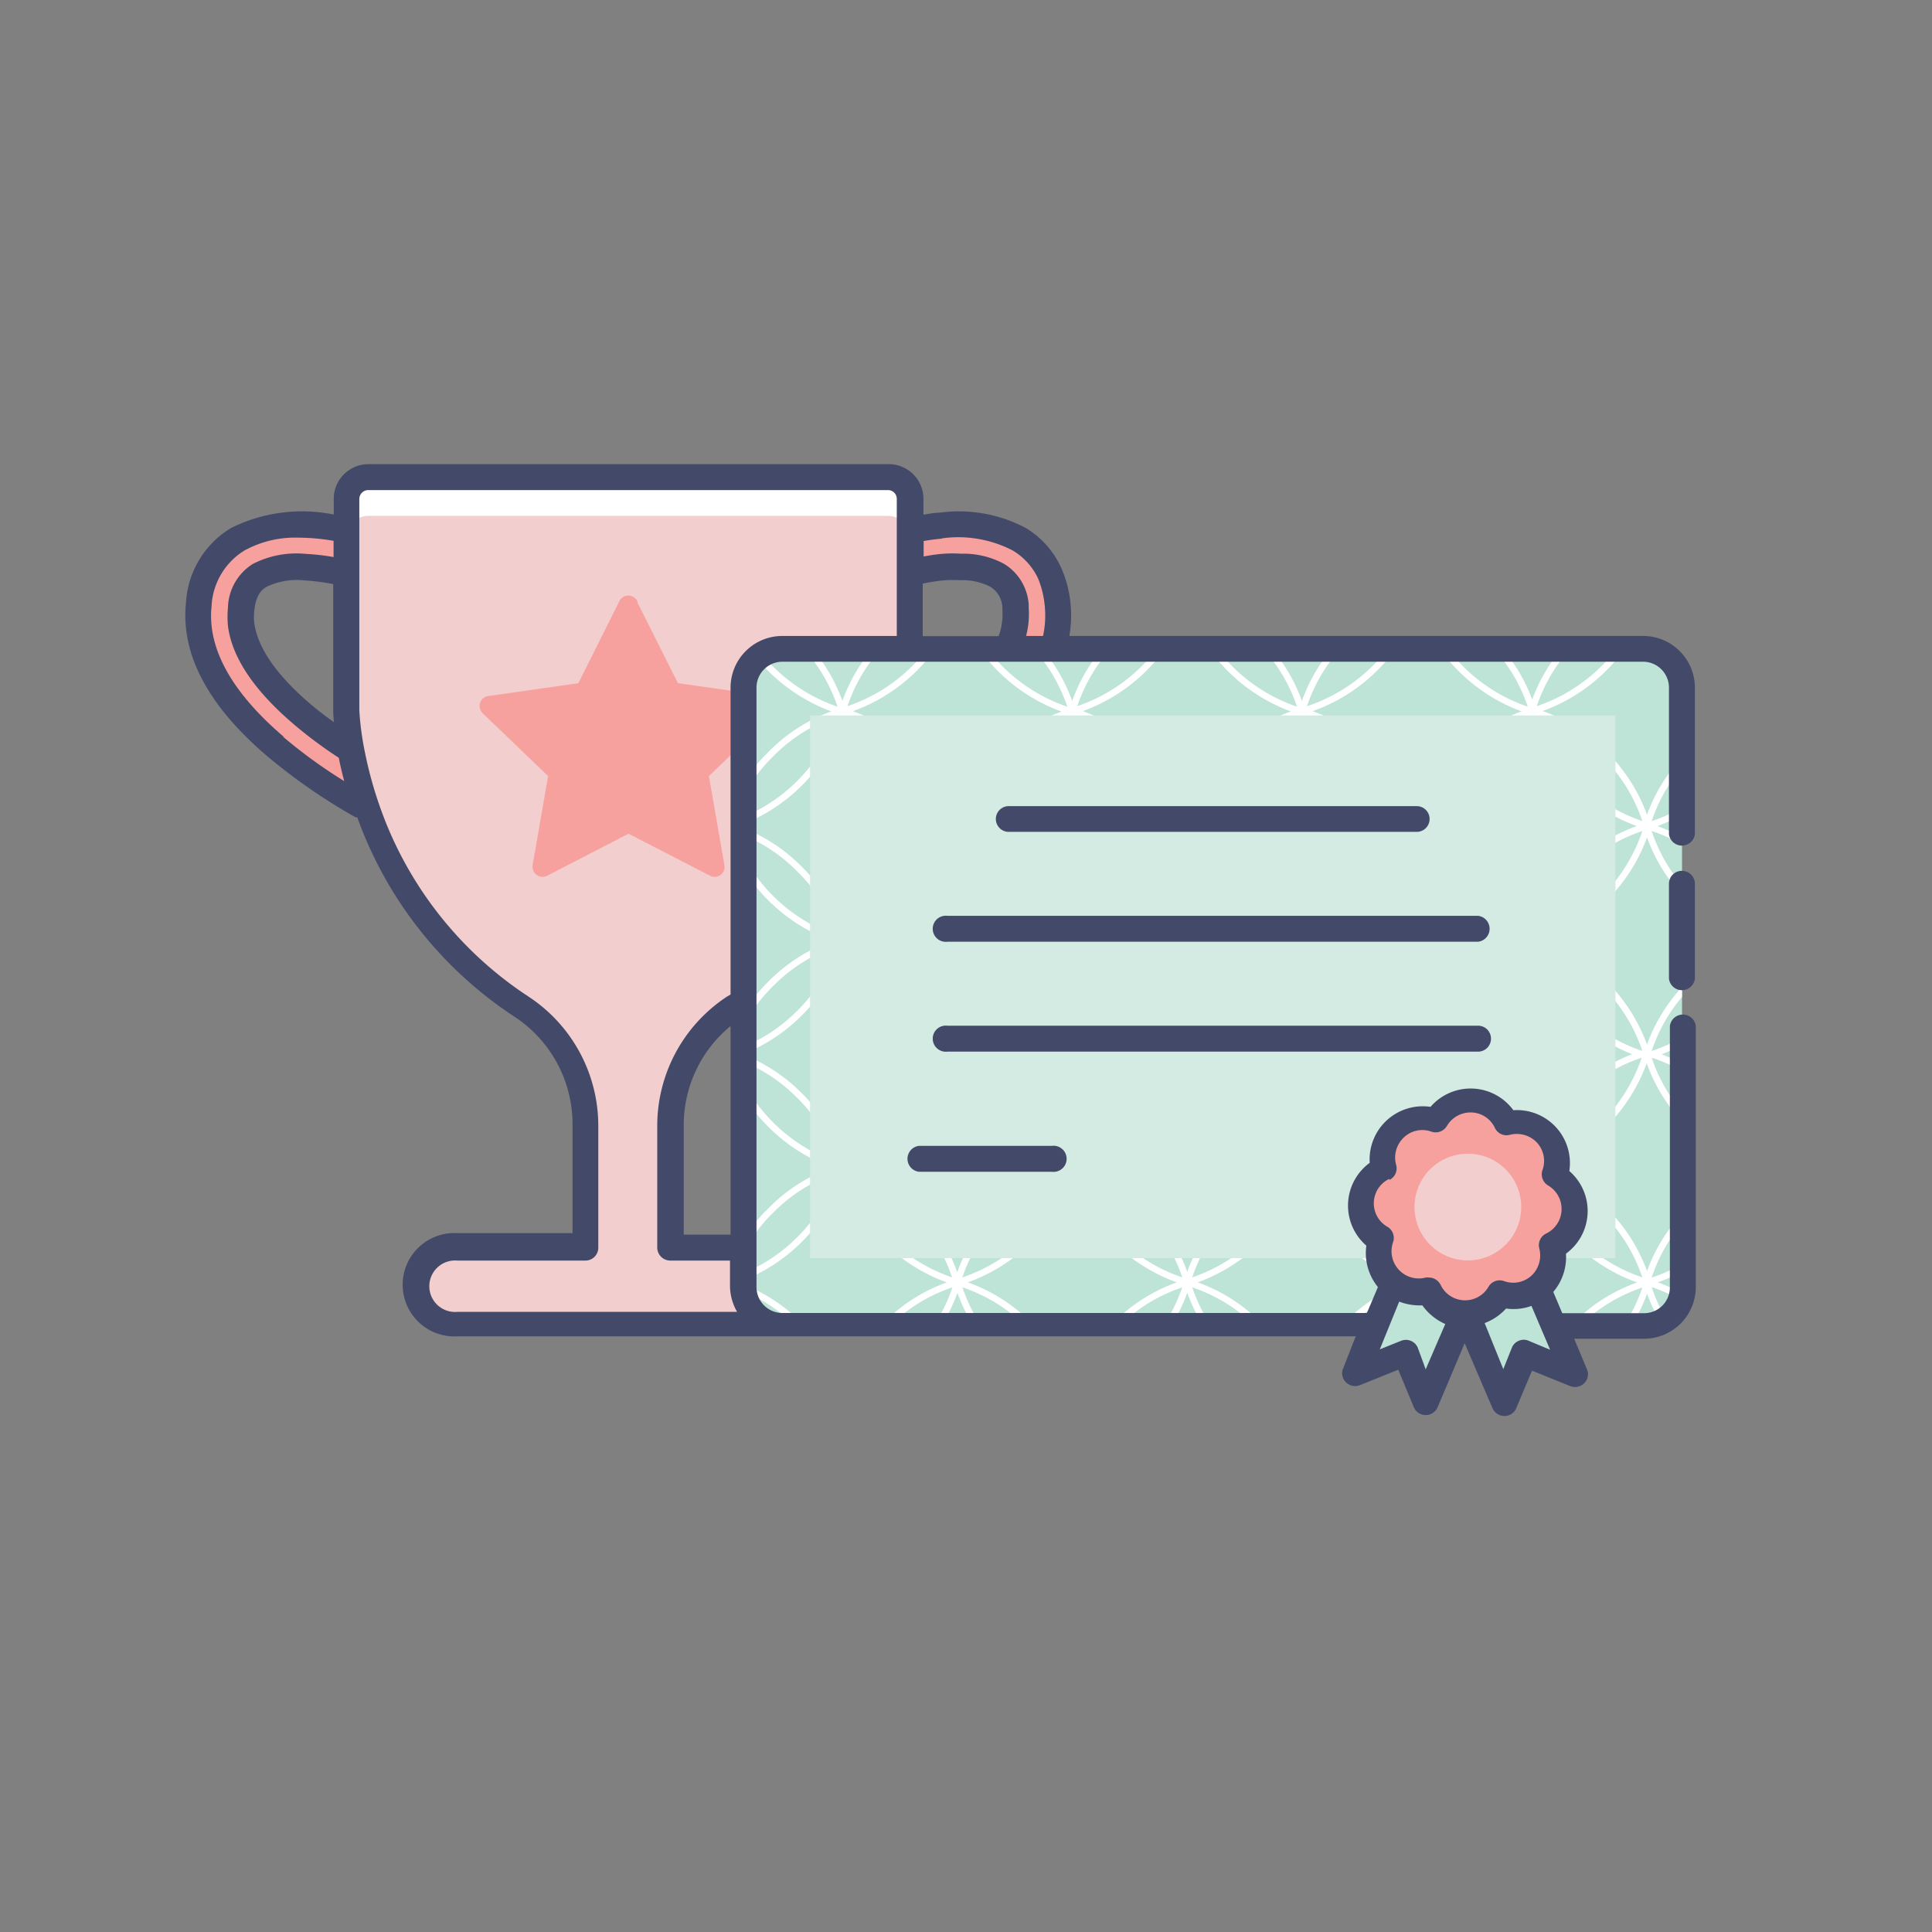 <svg xmlns="http://www.w3.org/2000/svg" xmlns:xlink="http://www.w3.org/1999/xlink" viewBox="0 0 103.56 103.56"><rect x="0" y="0" width="103.56" height="103.56" fill="#808080" stroke="none"/><defs><style>.cls-1,.cls-6{fill:none;}.cls-2{fill:#f3cece;}.cls-3{fill:#f7a19e;}.cls-4{fill:#bee3d7;}.cls-5{clip-path:url(#clip-path);}.cls-6{stroke:#fff;stroke-miterlimit:10;stroke-width:0.35px;fill-rule:evenodd;}.cls-7{fill:#fff;}.cls-8{fill:#d3ebe2;}.cls-9{fill:#434969;}</style><clipPath id="clip-path"><path class="cls-1" d="M90.16,36.86V68.93A2.09,2.09,0,0,1,88.08,71H41.94a2.1,2.1,0,0,1-2.09-2.09V36.86a2.09,2.09,0,0,1,2.09-2.08H88.08a2.08,2.08,0,0,1,2.08,2.08Z"/></clipPath></defs><g id="Layer_2" data-name="Layer 2"><g id="Layer_1-2" data-name="Layer 1"><path class="cls-2" d="M39.85,68.93V66.87H36V60.31A7.59,7.59,0,0,1,39.41,54l.44-.3V36.86a2.08,2.08,0,0,1,2.08-2.08h6.84v-8a1.17,1.17,0,0,0-1.17-1.17H19.75a1.17,1.17,0,0,0-1.17,1.17V38a15.29,15.29,0,0,0,.31,2.39,21.58,21.58,0,0,0,.89,3.17A20.71,20.71,0,0,0,27.93,54a7.6,7.6,0,0,1,3.46,6.33v6.56H24.52a2.07,2.07,0,1,0,0,4.14h17.4a2.08,2.08,0,0,1-2.07-2.08Z"/><path class="cls-3" d="M34.15,32.26l2.19,4.36,4.86.69a.54.54,0,0,1,.3.92L38,41.6l.83,4.77a.53.53,0,0,1-.77.57l-4.37-2.25-4.36,2.25a.54.54,0,0,1-.78-.57l.83-4.77-3.51-3.37a.54.54,0,0,1,.3-.92L31,36.62l2.18-4.36a.54.54,0,0,1,1,0Z"/><path class="cls-4" d="M90.16,36.86V68.93A2.09,2.09,0,0,1,88.08,71H41.94a2.1,2.1,0,0,1-2.09-2.09V36.86a2.09,2.09,0,0,1,2.09-2.08H88.08a2.08,2.08,0,0,1,2.08,2.08Z"/><g class="cls-5"><path class="cls-6" d="M47.47,46.59a8.8,8.8,0,0,0-2.31,3.85,9.15,9.15,0,0,0,6.16-6.16,8.8,8.8,0,0,0-3.85,2.31"/><path class="cls-6" d="M41.31,52.74A8.89,8.89,0,0,0,39,56.6a9,9,0,0,0,3.86-2.3,8.86,8.86,0,0,0,2.3-3.86,8.83,8.83,0,0,0-3.85,2.3"/><path class="cls-6" d="M49,52.74a8.86,8.86,0,0,0-3.86-2.3,9.2,9.2,0,0,0,6.16,6.16A8.86,8.86,0,0,0,49,52.74"/><path class="cls-6" d="M42.86,46.59A8.89,8.89,0,0,0,39,44.28a9.2,9.2,0,0,0,6.16,6.16,8.78,8.78,0,0,0-2.3-3.85"/><path class="cls-6" d="M59.78,46.59a8.78,8.78,0,0,0-2.3,3.85,9.2,9.2,0,0,0,6.16-6.16,8.89,8.89,0,0,0-3.86,2.31"/><path class="cls-6" d="M53.62,52.74a8.86,8.86,0,0,0-2.3,3.86,9.15,9.15,0,0,0,6.16-6.16,8.86,8.86,0,0,0-3.86,2.3"/><path class="cls-6" d="M61.33,52.74a8.83,8.83,0,0,0-3.85-2.3,8.86,8.86,0,0,0,2.3,3.86,9,9,0,0,0,3.86,2.3,8.89,8.89,0,0,0-2.31-3.86"/><path class="cls-6" d="M55.18,46.59a8.89,8.89,0,0,0-3.86-2.31,9.15,9.15,0,0,0,6.16,6.16,8.87,8.87,0,0,0-2.3-3.85"/><path class="cls-6" d="M47.47,34.27a8.91,8.91,0,0,0-2.31,3.85A9.16,9.16,0,0,0,51.32,32a8.78,8.78,0,0,0-3.85,2.3"/><path class="cls-6" d="M41.31,40.43A8.86,8.86,0,0,0,39,44.28a9.15,9.15,0,0,0,6.16-6.16,8.86,8.86,0,0,0-3.85,2.31"/><path class="cls-6" d="M49,40.43a8.89,8.89,0,0,0-3.86-2.31A8.89,8.89,0,0,0,47.47,42a8.78,8.78,0,0,0,3.85,2.3A8.83,8.83,0,0,0,49,40.43"/><path class="cls-6" d="M42.86,34.27A8.86,8.86,0,0,0,39,32a9.22,9.22,0,0,0,6.16,6.15,8.89,8.89,0,0,0-2.3-3.85"/><path class="cls-6" d="M72.1,46.59a8.8,8.8,0,0,0-2.31,3.85A9.15,9.15,0,0,0,76,44.28a8.86,8.86,0,0,0-3.85,2.31"/><path class="cls-6" d="M65.94,52.74a8.86,8.86,0,0,0-2.3,3.86,9.16,9.16,0,0,0,6.15-6.16,8.89,8.89,0,0,0-3.85,2.3"/><path class="cls-6" d="M73.65,52.74a8.86,8.86,0,0,0-3.86-2.3A9.2,9.2,0,0,0,76,56.6a8.86,8.86,0,0,0-2.3-3.86"/><path class="cls-6" d="M67.49,46.59a8.86,8.86,0,0,0-3.85-2.31,9.16,9.16,0,0,0,6.15,6.16,8.78,8.78,0,0,0-2.3-3.85"/><path class="cls-6" d="M59.78,34.27a8.89,8.89,0,0,0-2.3,3.85A9.22,9.22,0,0,0,63.64,32a8.86,8.86,0,0,0-3.86,2.3"/><path class="cls-6" d="M53.62,40.43a8.83,8.83,0,0,0-2.3,3.85A8.86,8.86,0,0,0,55.18,42a9,9,0,0,0,2.3-3.86,8.89,8.89,0,0,0-3.86,2.31"/><path class="cls-6" d="M61.33,40.43a8.86,8.86,0,0,0-3.85-2.31,9.15,9.15,0,0,0,6.16,6.16,8.86,8.86,0,0,0-2.31-3.85"/><path class="cls-6" d="M55.18,34.27A8.86,8.86,0,0,0,51.32,32a9.16,9.16,0,0,0,6.16,6.15,9,9,0,0,0-2.3-3.85"/><path class="cls-6" d="M84.41,46.59a8.78,8.78,0,0,0-2.3,3.85A8.86,8.86,0,0,0,86,48.14a9,9,0,0,0,2.3-3.86m0,0a8.89,8.89,0,0,0-3.86,2.31"/><path class="cls-6" d="M78.26,52.74A8.89,8.89,0,0,0,76,56.6a9,9,0,0,0,3.86-2.3,8.86,8.86,0,0,0,2.3-3.86,8.78,8.78,0,0,0-3.85,2.3"/><path class="cls-6" d="M86,52.74a8.86,8.86,0,0,0-3.86-2.3,8.86,8.86,0,0,0,2.3,3.86,9,9,0,0,0,3.86,2.3A9,9,0,0,0,86,52.74"/><path class="cls-6" d="M79.81,46.59A8.89,8.89,0,0,0,76,44.28a8.89,8.89,0,0,0,2.31,3.86,8.78,8.78,0,0,0,3.85,2.3,8.78,8.78,0,0,0-2.3-3.85"/><path class="cls-6" d="M72.1,34.27a8.91,8.91,0,0,0-2.31,3.85A9.16,9.16,0,0,0,76,32a8.83,8.83,0,0,0-3.85,2.3"/><path class="cls-6" d="M65.94,40.43a8.83,8.83,0,0,0-2.3,3.85,9.16,9.16,0,0,0,6.15-6.16,8.91,8.91,0,0,0-3.85,2.31"/><path class="cls-6" d="M73.65,40.43a8.89,8.89,0,0,0-3.86-2.31A9.2,9.2,0,0,0,76,44.28a8.83,8.83,0,0,0-2.3-3.85"/><path class="cls-6" d="M67.49,34.27A8.83,8.83,0,0,0,63.64,32a9.18,9.18,0,0,0,6.15,6.15,8.89,8.89,0,0,0-2.3-3.85"/><path class="cls-6" d="M90.57,52.74a8.86,8.86,0,0,0-2.3,3.86,8.45,8.45,0,0,0,2.62-1.27m0-2.9-.32.31"/><path class="cls-6" d="M90.89,45.55a8.45,8.45,0,0,0-2.62-1.27,8.86,8.86,0,0,0,2.3,3.86l.32.31"/><path class="cls-6" d="M84.41,34.27a8.89,8.89,0,0,0-2.3,3.85A9.16,9.16,0,0,0,88.27,32m0,0a8.86,8.86,0,0,0-3.86,2.3"/><path class="cls-6" d="M78.26,40.43A8.86,8.86,0,0,0,76,44.28a9.15,9.15,0,0,0,6.16-6.16,8.8,8.8,0,0,0-3.85,2.31"/><path class="cls-6" d="M86,40.43a8.89,8.89,0,0,0-3.86-2.31,9.15,9.15,0,0,0,6.16,6.16A8.93,8.93,0,0,0,86,40.43"/><path class="cls-6" d="M79.81,34.27A8.86,8.86,0,0,0,76,32a9.22,9.22,0,0,0,6.16,6.15,8.89,8.89,0,0,0-2.3-3.85"/><path class="cls-6" d="M90.57,40.43a8.83,8.83,0,0,0-2.3,3.85A8.41,8.41,0,0,0,90.89,43m0-2.9-.32.31"/><path class="cls-6" d="M90.89,33.23A8.2,8.2,0,0,0,88.27,32a8.83,8.83,0,0,0,2.3,3.85l.32.31"/><path class="cls-6" d="M47.47,71.05a8.86,8.86,0,0,0-2.31,3.85,9.15,9.15,0,0,0,6.16-6.16,8.8,8.8,0,0,0-3.85,2.31"/><path class="cls-6" d="M41.31,77.21A8.8,8.8,0,0,0,39,81.06a9.15,9.15,0,0,0,6.16-6.16,8.86,8.86,0,0,0-3.85,2.31"/><path class="cls-6" d="M49,77.21a8.89,8.89,0,0,0-3.86-2.31,8.89,8.89,0,0,0,2.31,3.86,8.78,8.78,0,0,0,3.85,2.3A8.78,8.78,0,0,0,49,77.21"/><path class="cls-6" d="M42.86,71.05A8.89,8.89,0,0,0,39,68.74a9.2,9.2,0,0,0,6.16,6.16,8.83,8.83,0,0,0-2.3-3.85"/><path class="cls-6" d="M59.78,71.05a8.83,8.83,0,0,0-2.3,3.85,9.2,9.2,0,0,0,6.16-6.16,8.89,8.89,0,0,0-3.86,2.31"/><path class="cls-6" d="M53.62,77.21a8.78,8.78,0,0,0-2.3,3.85,8.86,8.86,0,0,0,3.86-2.3,9,9,0,0,0,2.3-3.86,8.89,8.89,0,0,0-3.86,2.31"/><path class="cls-6" d="M61.33,77.21a8.86,8.86,0,0,0-3.85-2.31,9.15,9.15,0,0,0,6.16,6.16,8.8,8.8,0,0,0-2.31-3.85"/><path class="cls-6" d="M55.18,71.05a8.89,8.89,0,0,0-3.86-2.31,9.15,9.15,0,0,0,6.16,6.16,8.93,8.93,0,0,0-2.3-3.85"/><path class="cls-6" d="M47.47,58.73a8.89,8.89,0,0,0-2.31,3.86,9.2,9.2,0,0,0,6.16-6.16,8.78,8.78,0,0,0-3.85,2.3"/><path class="cls-6" d="M41.31,64.89A8.86,8.86,0,0,0,39,68.74a9.16,9.16,0,0,0,6.16-6.15,8.83,8.83,0,0,0-3.85,2.3"/><path class="cls-6" d="M49,64.89a8.86,8.86,0,0,0-3.86-2.3,9.22,9.22,0,0,0,6.16,6.15A8.83,8.83,0,0,0,49,64.89"/><path class="cls-6" d="M42.86,58.73A8.86,8.86,0,0,0,39,56.43a9.26,9.26,0,0,0,6.16,6.16,8.86,8.86,0,0,0-2.3-3.86"/><path class="cls-6" d="M72.1,71.05a8.86,8.86,0,0,0-2.31,3.85A9.15,9.15,0,0,0,76,68.74a8.86,8.86,0,0,0-3.85,2.31"/><path class="cls-6" d="M65.94,77.21a8.78,8.78,0,0,0-2.3,3.85,9.16,9.16,0,0,0,6.15-6.16,8.91,8.91,0,0,0-3.85,2.31"/><path class="cls-6" d="M73.65,77.21a8.89,8.89,0,0,0-3.86-2.31A9.2,9.2,0,0,0,76,81.06a8.78,8.78,0,0,0-2.3-3.85"/><path class="cls-6" d="M67.49,71.05a8.86,8.86,0,0,0-3.85-2.31,9.16,9.16,0,0,0,6.15,6.16,8.83,8.83,0,0,0-2.3-3.85"/><path class="cls-6" d="M59.78,58.73a8.86,8.86,0,0,0-2.3,3.86,9.26,9.26,0,0,0,6.16-6.16,8.86,8.86,0,0,0-3.86,2.3"/><path class="cls-6" d="M53.62,64.89a8.83,8.83,0,0,0-2.3,3.85,9.16,9.16,0,0,0,6.16-6.15,8.86,8.86,0,0,0-3.86,2.3"/><path class="cls-6" d="M61.33,64.89a8.83,8.83,0,0,0-3.85-2.3,9.16,9.16,0,0,0,6.16,6.15,8.86,8.86,0,0,0-2.31-3.85"/><path class="cls-6" d="M55.18,58.73a8.86,8.86,0,0,0-3.86-2.3,9.2,9.2,0,0,0,6.16,6.16,9,9,0,0,0-2.3-3.86"/><path class="cls-6" d="M84.41,71.05a8.83,8.83,0,0,0-2.3,3.85A8.86,8.86,0,0,0,86,72.6a9,9,0,0,0,2.3-3.85m0,0a8.89,8.89,0,0,0-3.86,2.31"/><path class="cls-6" d="M78.26,77.21A8.8,8.8,0,0,0,76,81.06a9.15,9.15,0,0,0,6.16-6.16,8.8,8.8,0,0,0-3.85,2.31"/><path class="cls-6" d="M86,77.21a8.89,8.89,0,0,0-3.86-2.31,9.15,9.15,0,0,0,6.16,6.16A8.87,8.87,0,0,0,86,77.21"/><path class="cls-6" d="M79.81,71.05A8.89,8.89,0,0,0,76,68.74a8.89,8.89,0,0,0,2.31,3.86,8.78,8.78,0,0,0,3.85,2.3,8.83,8.83,0,0,0-2.3-3.85"/><path class="cls-6" d="M72.1,58.73a8.89,8.89,0,0,0-2.31,3.86A9.2,9.2,0,0,0,76,56.43a8.83,8.83,0,0,0-3.85,2.3"/><path class="cls-6" d="M65.94,64.89a8.83,8.83,0,0,0-2.3,3.85,9.18,9.18,0,0,0,6.15-6.15,8.89,8.89,0,0,0-3.85,2.3"/><path class="cls-6" d="M73.65,64.89a8.86,8.86,0,0,0-3.86-2.3A9.22,9.22,0,0,0,76,68.74a8.83,8.83,0,0,0-2.3-3.85"/><path class="cls-6" d="M67.49,58.73a8.83,8.83,0,0,0-3.85-2.3,9.22,9.22,0,0,0,6.15,6.16,8.86,8.86,0,0,0-2.3-3.86"/><path class="cls-6" d="M90.57,77.21a8.78,8.78,0,0,0-2.3,3.85,8.41,8.41,0,0,0,2.62-1.26m0-2.9-.32.31"/><path class="cls-6" d="M90.89,70a8.45,8.45,0,0,0-2.62-1.27,8.86,8.86,0,0,0,2.3,3.86l.32.31"/><path class="cls-6" d="M84.41,58.73a8.86,8.86,0,0,0-2.3,3.86,9.2,9.2,0,0,0,6.16-6.16m0,0a8.86,8.86,0,0,0-3.86,2.3"/><path class="cls-6" d="M78.26,64.89A8.86,8.86,0,0,0,76,68.74a9.16,9.16,0,0,0,6.16-6.15,8.78,8.78,0,0,0-3.85,2.3"/><path class="cls-6" d="M86,64.89a8.86,8.86,0,0,0-3.86-2.3,9.16,9.16,0,0,0,6.16,6.15A8.93,8.93,0,0,0,86,64.89"/><path class="cls-6" d="M79.81,58.73A8.86,8.86,0,0,0,76,56.43a9.26,9.26,0,0,0,6.16,6.16,8.86,8.86,0,0,0-2.3-3.86"/><path class="cls-6" d="M90.57,64.89a8.83,8.83,0,0,0-2.3,3.85,8.2,8.2,0,0,0,2.62-1.26m0-2.9-.32.31"/><path class="cls-6" d="M90.89,57.69a8.41,8.41,0,0,0-2.62-1.26,8.83,8.83,0,0,0,2.3,3.85l.32.31"/></g><path class="cls-7" d="M47.6,25.57H19.75a1.17,1.17,0,0,0-1.17,1.17v2.08a1.17,1.17,0,0,1,1.17-1.17H47.6a1.18,1.18,0,0,1,1.17,1.17V26.74a1.17,1.17,0,0,0-1.17-1.17Z"/><path class="cls-3" d="M18.89,40.43a1.3,1.3,0,0,0,0-.21c-.09-.06-.19-.11-.28-.18a26.41,26.41,0,0,1-2.19-1.62c-1.85-1.54-3.22-3.24-3.44-5h0a3.84,3.84,0,0,1,0-.83,2.15,2.15,0,0,1,1-1.81,4.41,4.41,0,0,1,2.44-.43,10.74,10.74,0,0,1,2,.27l.25.06V28.41l-.25-.05a8.29,8.29,0,0,0-5.59.54,4.39,4.39,0,0,0-2.09,3.5c-.29,2.86,1.59,5.47,4.13,7.64a31.53,31.53,0,0,0,4.62,3.2l.32.17a21.67,21.67,0,0,1-.83-3Z"/><path class="cls-3" d="M51.47,30.37h0a4,4,0,0,1,1.94.45,2.06,2.06,0,0,1,1,1.71.31.31,0,0,1,0,.1,4.11,4.11,0,0,1-.4,2.15h2.43c0-.05,0-.1,0-.15a6,6,0,0,0,.19-2.23,5.45,5.45,0,0,0-.42-1.64A4.18,4.18,0,0,0,54.6,28.9a7.1,7.1,0,0,0-4.21-.73,15.75,15.75,0,0,0-1.62.24v2.31a11.51,11.51,0,0,1,1.82-.31,8.77,8.77,0,0,1,.88,0Z"/><rect class="cls-8" x="43.42" y="38.35" width="43.17" height="29.09"/><path class="cls-4" d="M76.59,69.21a2.15,2.15,0,0,1-1.92-.44l-2,4.84,2.7-1.1,1.09,2.7,2-4.78a2.18,2.18,0,0,1-1.84-1.22Z"/><path class="cls-4" d="M80.39,69.36a2.14,2.14,0,0,1-1.82,1.07l2,4.78,1.09-2.7,2.7,1.1L82.44,69a2.15,2.15,0,0,1-2,.34Z"/><path class="cls-3" d="M84.41,64.85A2.15,2.15,0,0,0,83.33,63a2.14,2.14,0,0,0-2.57-2.79A2.15,2.15,0,0,0,78.82,59,2.13,2.13,0,0,0,77,60.05a2.14,2.14,0,0,0-2.79,2.57,2.15,2.15,0,0,0-.15,3.8,2.14,2.14,0,0,0,2.57,2.79,2.16,2.16,0,0,0,1.94,1.22,2.14,2.14,0,0,0,1.86-1.07,2.14,2.14,0,0,0,2.79-2.58,2.13,2.13,0,0,0,1.23-1.93Z"/><path class="cls-2" d="M81.54,64.7a2.86,2.86,0,1,1-2.86-2.86,2.86,2.86,0,0,1,2.86,2.86Z"/><path class="cls-9" d="M90.85,36.86a2.77,2.77,0,0,0-2.77-2.77H57.32a6.48,6.48,0,0,0,.06-1.76h0a6.07,6.07,0,0,0-.48-1.85A4.79,4.79,0,0,0,55,28.31a7.66,7.66,0,0,0-4.63-.83c-.28,0-.57.06-.87.11v-.85a1.86,1.86,0,0,0-1.86-1.86H19.75a1.86,1.86,0,0,0-1.86,1.86v.84a8.56,8.56,0,0,0-5.5.72,5,5,0,0,0-2.42,4c-.29,2.75,1.17,5.52,4.35,8.23a31,31,0,0,0,4.74,3.28l.09,0a21.43,21.43,0,0,0,8.4,10.67,6.89,6.89,0,0,1,3.14,5.75v5.87H24.52a2.77,2.77,0,1,0,0,5.53H72.67L72,73.34a.67.67,0,0,0,.14.75.7.7,0,0,0,.75.16l2.06-.83.83,2a.69.69,0,0,0,.64.43h0a.69.69,0,0,0,.64-.42l1.45-3.43L80,75.48a.69.69,0,0,0,.64.42h0a.68.68,0,0,0,.64-.43l.84-2,2.05.83a.7.7,0,0,0,.75-.16.67.67,0,0,0,.14-.75l-.68-1.63h3.75a2.78,2.78,0,0,0,2.77-2.78V55a.7.7,0,0,0-1.39,0v14a1.38,1.38,0,0,1-1.38,1.39H83.74l-.48-1.14a2.88,2.88,0,0,0,.68-2.05,2.83,2.83,0,0,0,.18-4.43,2.84,2.84,0,0,0-3-3.26,2.84,2.84,0,0,0-4.44-.18,2.85,2.85,0,0,0-3.26,3,2.84,2.84,0,0,0-.18,4.44,2.88,2.88,0,0,0,.62,2.22l-.59,1.39H41.94a1.39,1.39,0,0,1-1.39-1.39V36.86a1.39,1.39,0,0,1,1.39-1.39H88.08a1.39,1.39,0,0,1,1.38,1.39v7.85a.7.7,0,0,0,1.39,0ZM76.42,73.4,76,72.25a.69.69,0,0,0-.64-.43.75.75,0,0,0-.26.05l-1.14.46L75,69.77a3.08,3.08,0,0,0,1.24.2,3,3,0,0,0,1.23,1Zm5.52-1.53a.65.65,0,0,0-.53,0,.67.67,0,0,0-.37.37l-.46,1.15-1-2.47a2.94,2.94,0,0,0,1.15-.78A2.82,2.82,0,0,0,82.09,70l1,2.35Zm-7.47-8.62a.69.69,0,0,0,.37-.8A1.47,1.47,0,0,1,75.22,61a1.43,1.43,0,0,1,1.51-.34.7.7,0,0,0,.83-.31,1.47,1.47,0,0,1,1.26-.72,1.43,1.43,0,0,1,1.31.83.69.69,0,0,0,.8.37,1.49,1.49,0,0,1,1.41.37,1.45,1.45,0,0,1,.34,1.52.7.7,0,0,0,.31.83,1.46,1.46,0,0,1-.11,2.57.69.69,0,0,0-.37.8,1.49,1.49,0,0,1-.37,1.41,1.45,1.45,0,0,1-1.52.34.69.69,0,0,0-.83.3,1.45,1.45,0,0,1-2.57-.1.7.7,0,0,0-.63-.39.52.52,0,0,0-.17,0,1.46,1.46,0,0,1-1.75-1.89.69.69,0,0,0-.3-.83,1.45,1.45,0,0,1,.1-2.57Zm-24-34.39a6.35,6.35,0,0,1,3.8.64A3.45,3.45,0,0,1,55.64,31,5.08,5.08,0,0,1,56,32.47a5.2,5.2,0,0,1-.09,1.62H55a4.58,4.58,0,0,0,.14-1.51,1.22,1.22,0,0,0,0-.17,2.76,2.76,0,0,0-1.31-2.18,4.58,4.58,0,0,0-2.31-.55,7.55,7.55,0,0,0-.93,0,9.29,9.29,0,0,0-1.08.15V29c.34-.06.67-.1,1-.13Zm-1,2.42a9.74,9.74,0,0,1,1.22-.18,7.22,7.22,0,0,1,.79,0,3.27,3.27,0,0,1,1.6.35,1.36,1.36,0,0,1,.65,1.19s0,0,0,.07v0a3.36,3.36,0,0,1-.2,1.39H49.46V31.28ZM17.94,38.74c-.39-.28-.77-.56-1.12-.85-1.93-1.61-3-3.12-3.19-4.49v0a3,3,0,0,1,0-.67c.1-.94.48-1.17.67-1.28a3.72,3.72,0,0,1,2-.34,11.5,11.5,0,0,1,1.56.2v6.77a6.17,6.17,0,0,0,.05.69Zm-2.71.77c-2.82-2.4-4.12-4.77-3.89-7a3.71,3.71,0,0,1,1.76-3A5.64,5.64,0,0,1,16,28.82a11.23,11.23,0,0,1,1.88.17v.87a12,12,0,0,0-1.49-.17,5.11,5.11,0,0,0-2.84.54,2.84,2.84,0,0,0-1.33,2.33,5.15,5.15,0,0,0,0,1v0c.22,1.72,1.46,3.54,3.69,5.4a23.84,23.84,0,0,0,2.25,1.66l0,0c.08.41.18.83.29,1.25a27.26,27.26,0,0,1-3.29-2.39ZM39.16,66.18H36.65V60.31A6.85,6.85,0,0,1,39.16,55Zm0-29.32V53.31L39,53.4a8.29,8.29,0,0,0-3.77,6.91v6.56a.7.7,0,0,0,.7.7h3.2v1.36a2.83,2.83,0,0,0,.38,1.39h-15a1.38,1.38,0,1,1,0-2.75h6.87a.69.69,0,0,0,.69-.7V60.31a8.29,8.29,0,0,0-3.77-6.91,20.11,20.11,0,0,1-7.88-10,21.55,21.55,0,0,1-.86-3.08,15.48,15.48,0,0,1-.3-2.25V26.74a.48.48,0,0,1,.48-.47H47.6a.47.47,0,0,1,.47.47v7.35H41.94a2.77,2.77,0,0,0-2.78,2.77Z"/><rect class="cls-1" x="9.92" y="24.72" width="83.71" height="54.11"/><path class="cls-9" d="M90.16,46.68a.69.69,0,0,0-.7.69v5.09a.7.7,0,0,0,1.39,0V47.37a.69.69,0,0,0-.69-.69Z"/><path class="cls-9" d="M75.94,44.59a.69.69,0,0,0,0-1.38H54.07a.69.69,0,0,0,0,1.38Z"/><path class="cls-9" d="M79.92,55.67a.69.69,0,0,0-.69-.69H50.78a.7.7,0,1,0,0,1.39H79.23a.69.69,0,0,0,.69-.7Z"/><path class="cls-9" d="M79.23,49.09H50.78a.7.7,0,1,0,0,1.39H79.23a.7.7,0,0,0,0-1.39Z"/><path class="cls-9" d="M49.26,61.42a.7.7,0,0,0,0,1.39h7.13a.7.7,0,1,0,0-1.39Z"/><rect class="cls-1" width="103.56" height="103.56"/></g></g></svg>